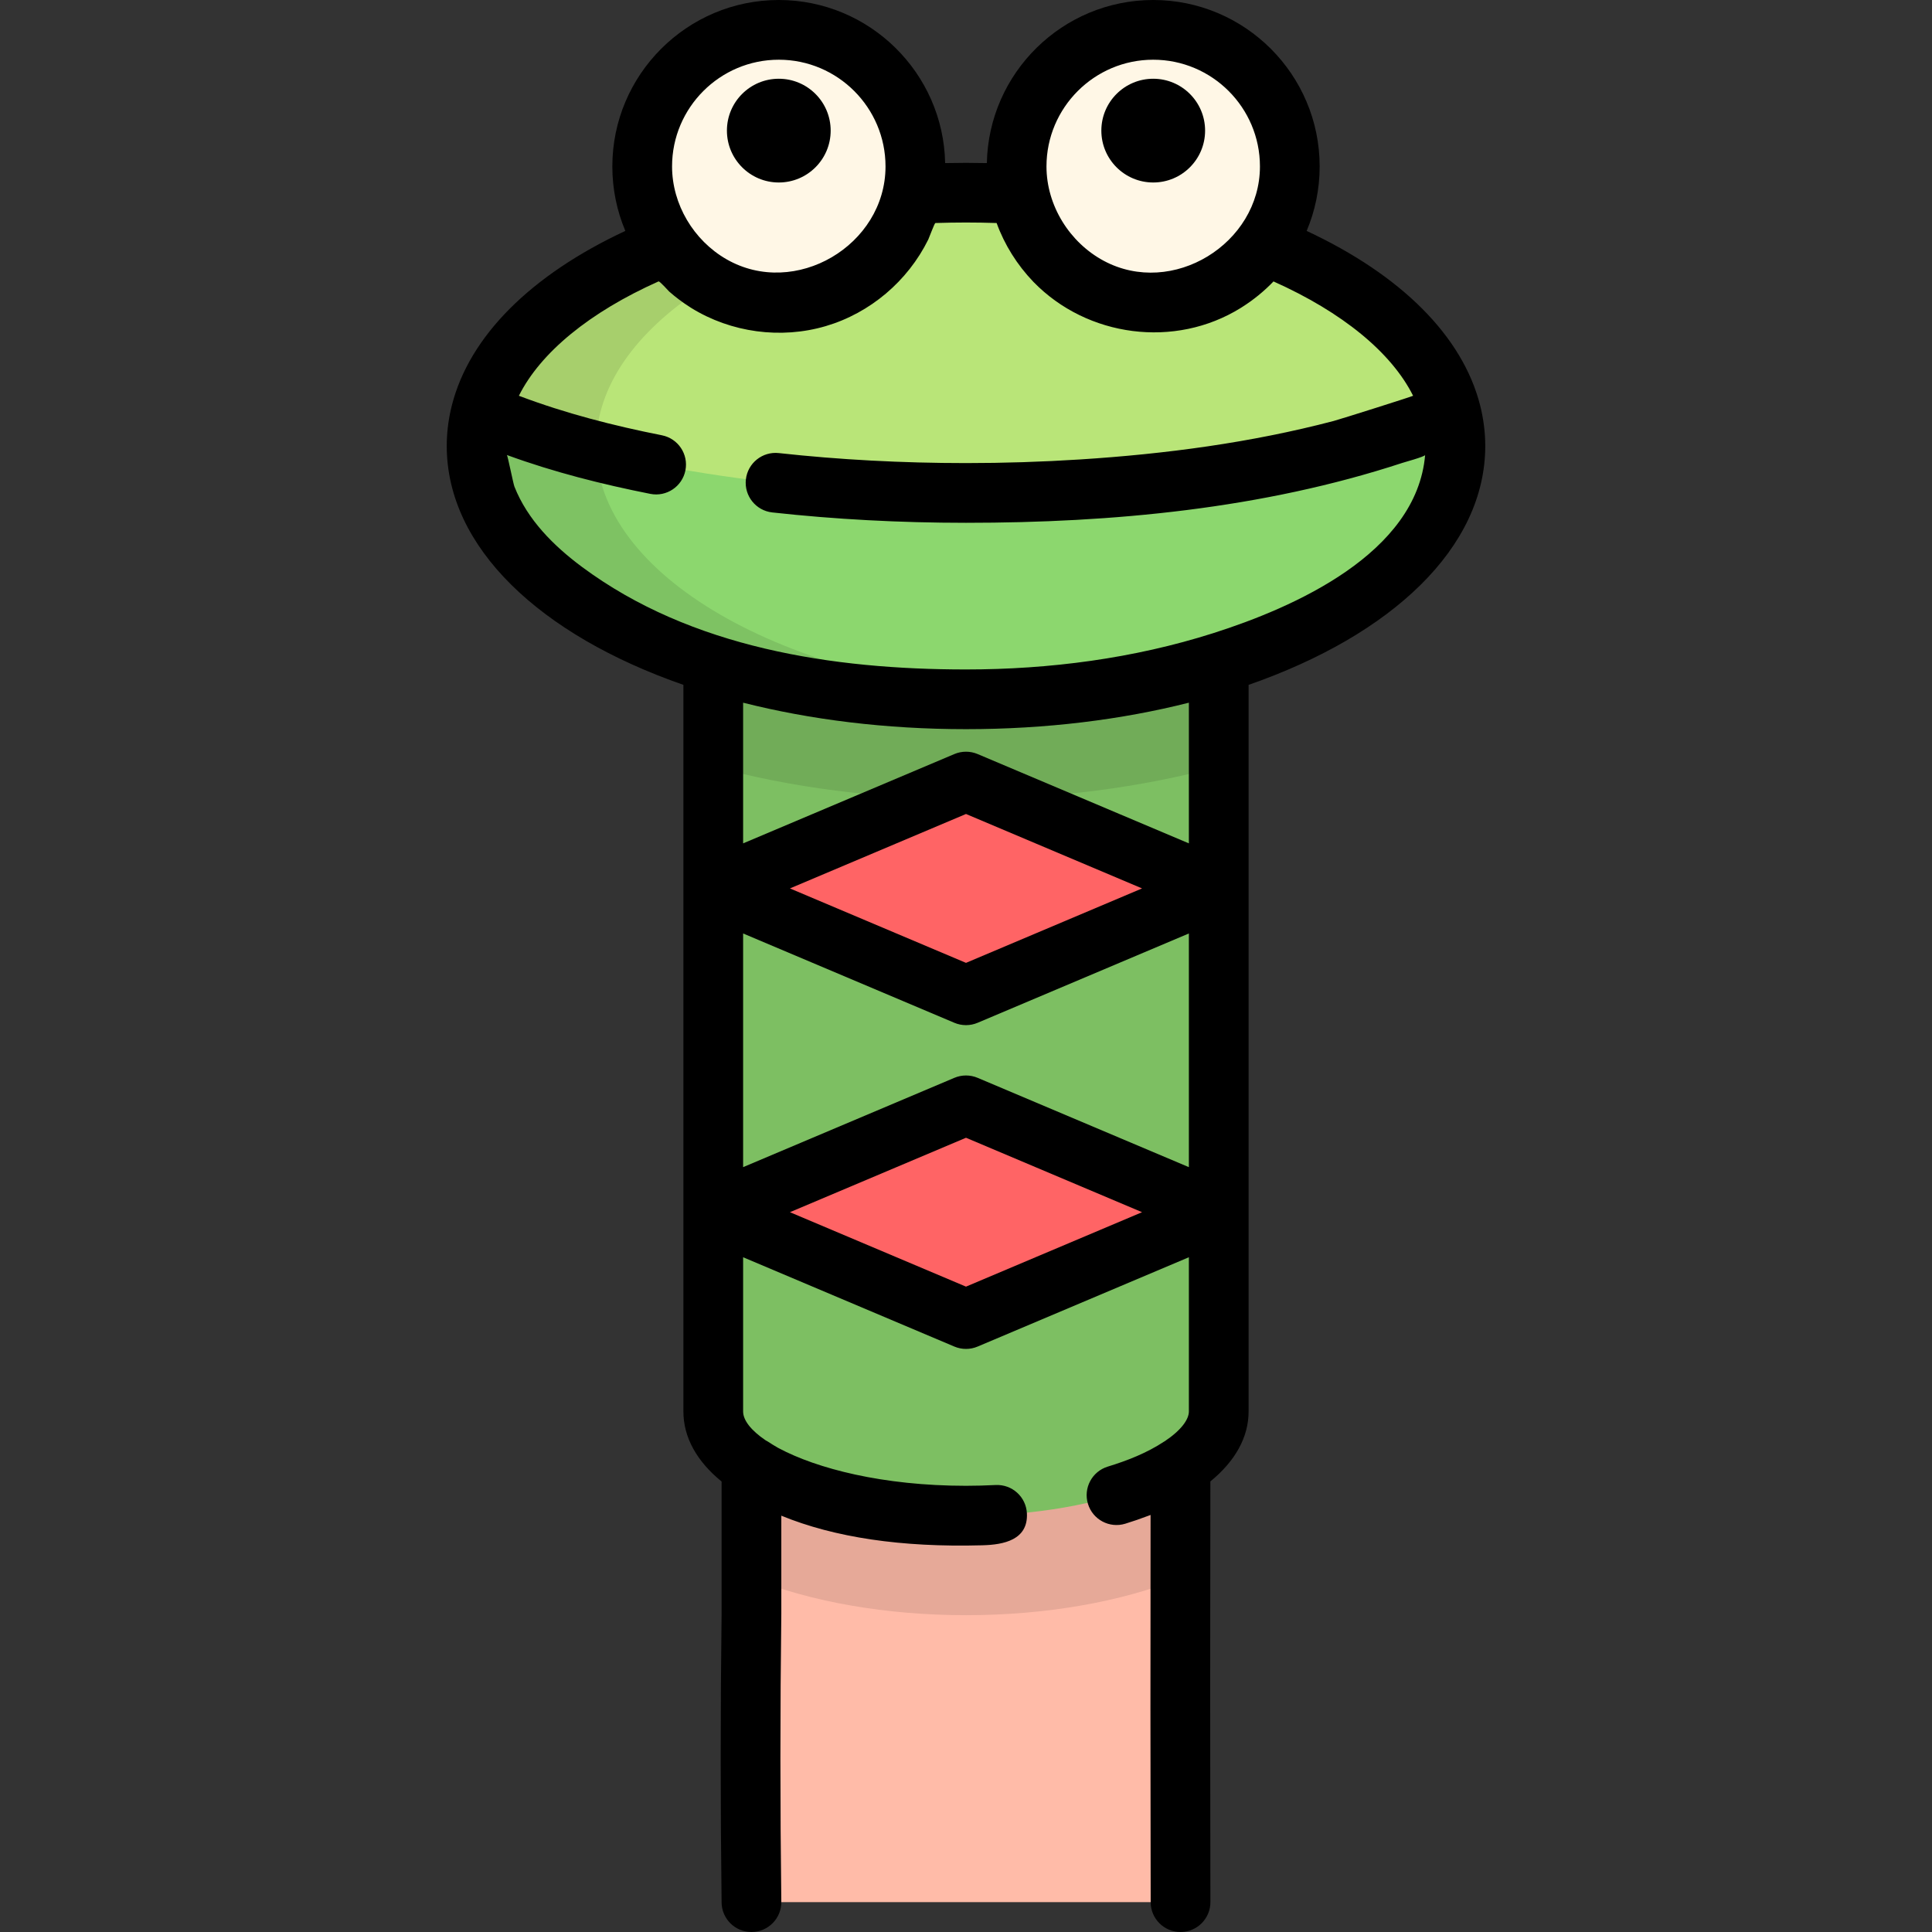 <?xml version="1.0" encoding="iso-8859-1"?>
<!-- Uploaded to: SVG Repo, www.svgrepo.com, Generator: SVG Repo Mixer Tools -->
<svg height="800px" width="800px" version="1.1" id="Layer_1" xmlns="http://www.w3.org/2000/svg" xmlns:xlink="http://www.w3.org/1999/xlink" 
	 viewBox="0 0 512 512" xml:space="preserve">
<rect x="0" y="0" width="512" height="512" fill="#333333" stroke="none"/>
<polyline style="fill:#FFBBA8;" points="199.145,504.087 199.145,362.543 312.856,362.543 312.856,504.087 "/>
<path style="opacity:0.1;enable-background:new    ;" d="M199.145,418.18c15.688,6.358,35.843,9.861,56.856,9.861
	s41.168-3.503,56.856-9.861v-55.637H199.145V418.18z"/>
<path style="fill:#7DBF62;" d="M322.978,374.046c0,15.253-29.988,27.618-66.979,27.618s-66.979-12.365-66.979-27.618V155.284
	h133.957v218.761H322.978z"/>
<g>
	<polygon style="fill:#FF6465;" points="256.001,207.122 322.978,235.441 256.001,263.759 189.022,235.441 	"/>
	<polygon style="fill:#FF6465;" points="256.001,292.924 322.978,321.243 256.001,349.562 189.022,321.243 	"/>
</g>
<path style="opacity:0.1;enable-background:new    ;" d="M189.022,203.135c20.615,5.586,43.437,8.563,66.978,8.563
	c23.54,0,46.363-2.976,66.979-8.563c0-16.354,0-47.851,0-47.851H189.022C189.022,155.285,189.022,186.781,189.022,203.135z"/>
<path style="fill:#8CD76E;" d="M127.432,109.322c-0.083,0.328-0.162,0.657-0.237,0.988c-0.584,2.584-0.889,5.212-0.889,7.876
	c0,37.079,58.066,67.136,129.694,67.136s129.694-30.057,129.694-67.136c0-3.005-0.387-5.963-1.127-8.863L256.001,90.84
	L127.432,109.322z"/>
<path style="fill:#B9E578;" d="M127.432,109.322c29.671,12.958,76.221,21.307,128.568,21.307s98.896-8.35,128.568-21.307
	c-8.381-32.888-62.745-58.273-128.568-58.273S135.813,76.434,127.432,109.322z"/>
<path style="opacity:0.1;enable-background:new    ;" d="M157.957,118.186c0-2.665,0.305-5.293,0.889-7.876
	c0.075-0.33,0.154-0.659,0.237-0.988c7.699-30.211,54.201-54.087,112.743-57.775c-5.188-0.327-10.468-0.498-15.826-0.498
	c-65.824,0-120.187,25.385-128.568,58.273c-0.084,0.329-0.164,0.657-0.237,0.988c-0.584,2.584-0.889,5.211-0.889,7.876
	c0,37.079,58.066,67.136,129.694,67.136c5.358,0,10.638-0.172,15.826-0.499C207.663,180.783,157.957,152.491,157.957,118.186z"/>
<g>
	<circle style="fill:#FFF7E6;" cx="206.389" cy="44.111" r="36.199"/>
	<circle style="fill:#FFF7E6;" cx="305.616" cy="44.111" r="36.199"/>
</g>
<circle cx="206.389" cy="34.615" r="13.747"/>
<circle cx="305.616" cy="34.615" r="13.747"/>
<path d="M330.891,374.046V181.495c37.999-13.218,62.716-36.399,62.716-63.309c0-3.606-0.462-7.246-1.372-10.817
	c-4.651-18.25-20.846-34.445-45.956-46.175c2.217-5.256,3.444-11.029,3.444-17.082C349.724,19.787,329.935,0,305.613,0
	c-24.023,0-43.608,19.306-44.088,43.217c-3.686-0.079-7.37-0.078-11.051,0C249.995,19.306,230.409,0,206.387,0
	c-24.322,0-44.111,19.787-44.111,44.111c0,6.054,1.227,11.826,3.444,17.082c-25.105,11.727-41.298,27.917-45.955,46.17
	c-0.102,0.4-0.198,0.799-0.288,1.2c-0.72,3.18-1.085,6.417-1.085,9.623c0,26.91,24.718,50.092,62.716,63.309v192.55
	c0,6.849,3.519,13.189,10.123,18.575v34.934c-0.322,25.776-0.322,50.842,0,76.63c0.054,4.336,3.586,7.814,7.911,7.814
	c0.034,0,0.068,0,0.101,0c4.37-0.055,7.869-3.641,7.814-8.011c-0.321-25.656-0.321-50.593,0-76.334v-25.982
	c14.121,5.793,31.896,8.42,53.068,7.85c0.107-0.003,0.214-0.006,0.321-0.01c5.486-0.146,12.052-1.395,11.694-8.464
	c-0.221-4.365-3.922-7.716-8.303-7.502c-2.609,0.132-5.226,0.206-7.838,0.206c-22.099,0-39.565-4.595-49.608-9.955
	c-0.098-0.056-0.203-0.107-0.301-0.162c-0.023-0.013-0.043-0.025-0.066-0.037c-0.865-0.501-1.707-1.021-2.523-1.559
	c-0.196-0.129-0.402-0.233-0.607-0.343c-3.863-2.626-5.961-5.314-5.961-7.647v-40.865l55.984,23.67
	c0.985,0.417,2.033,0.625,3.082,0.625s2.096-0.208,3.082-0.625l55.984-23.67v40.865c0,2.146-2.076,5.015-6.432,7.916
	c-0.044,0.027-0.093,0.045-0.136,0.074c-4.557,3.01-9.722,5.037-14.925,6.629c-4.179,1.28-6.529,5.705-5.25,9.883
	c1.28,4.179,5.705,6.529,9.883,5.249c2.046-0.627,4.07-1.323,6.07-2.085c0.211-0.08,0.433-0.157,0.641-0.238
	c-0.059,34.117-0.051,68.58,0.025,102.631c0.01,4.365,3.55,7.895,7.931,7.895c4.37-0.01,7.906-3.561,7.895-7.931
	c-0.082-37.001-0.083-74.478-0.006-111.479C327.345,387.214,330.891,380.884,330.891,374.046z M305.613,15.826
	c15.597,0,28.285,12.688,28.285,28.285c0,20.492-23.204,34.746-41.377,25.016c-9.082-4.863-15.193-14.67-15.193-25.016
	C277.328,28.514,290.016,15.826,305.613,15.826z M206.387,15.826c15.597,0,28.285,12.688,28.285,28.285
	c0,20.915-23.957,35.058-42.162,24.589c-8.681-4.991-14.407-14.539-14.407-24.589C178.102,28.514,190.791,15.826,206.387,15.826z
	 M134.322,120.579c0.058,0.021,0.118,0.041,0.176,0.062c12.287,4.483,25.027,7.698,37.846,10.239c4.282,0.85,8.45-1.937,9.299-6.224
	c0.849-4.287-1.937-8.451-6.225-9.299c-12.823-2.542-25.568-5.805-37.807-10.437c-0.034-0.014-0.066-0.026-0.1-0.039
	c5.724-11.447,18.723-22.129,36.996-30.301c0.317-0.137,2.56,2.44,2.854,2.699c1.721,1.509,3.557,2.886,5.489,4.112
	c0.117,0.073,0.231,0.151,0.348,0.223c10.537,6.523,23.74,8.31,35.629,4.809c11.79-3.471,21.744-11.944,27.178-22.952
	c0.176-0.358,1.663-4.357,1.874-4.37c5.432-0.181,10.795-0.181,16.239,0c2.086,5.765,5.443,11.097,9.681,15.521
	c0.034,0.035,0.066,0.071,0.1,0.106c14.265,14.648,37.486,17.697,54.906,6.883c0.108-0.066,0.212-0.137,0.32-0.205
	c3.013-1.899,5.89-4.234,8.367-6.824c18.272,8.172,31.272,18.854,36.996,30.3c0.047,0.095-19.279,6.213-21.074,6.685
	c-21.952,5.761-44.612,8.752-67.235,10.194c-10.047,0.64-20.113,0.959-30.181,0.959c-16.935,0-33.623-0.893-49.601-2.652
	c-4.338-0.477-8.253,2.656-8.732,6.999c-0.478,4.344,2.656,8.254,6.999,8.732c16.551,1.823,33.822,2.747,51.333,2.747
	c38.799,0,78.587-3.714,115.622-15.869c0.391-0.129,6.021-1.684,6.056-2.093c-2.246,26.124-34.837,40.426-56.16,47.21
	c-21.108,6.715-43.401,9.618-65.518,9.618c-35.219,0-72.828-5.671-101.785-27.194c-7.467-5.551-14.408-12.459-17.881-21.257
	C135.999,128.111,134.534,120.654,134.322,120.579z M255.999,193.235c21.265,0,41.256-2.508,59.066-7.016v37.284l-55.984-23.67
	c-1.97-0.833-4.194-0.833-6.164,0l-55.984,23.67v-37.284C214.745,190.727,234.735,193.235,255.999,193.235z M302.659,235.441
	l-46.66,19.728l-46.66-19.728l46.66-19.727L302.659,235.441z M255.999,340.971l-46.66-19.727l46.66-19.727l46.66,19.727
	L255.999,340.971z M259.081,285.636c-1.97-0.833-4.194-0.833-6.164,0l-55.984,23.67v-61.928l55.984,23.671
	c0.985,0.417,2.033,0.625,3.082,0.625c1.049,0,2.096-0.208,3.082-0.625l55.984-23.671v61.929L259.081,285.636z"/>
</svg>